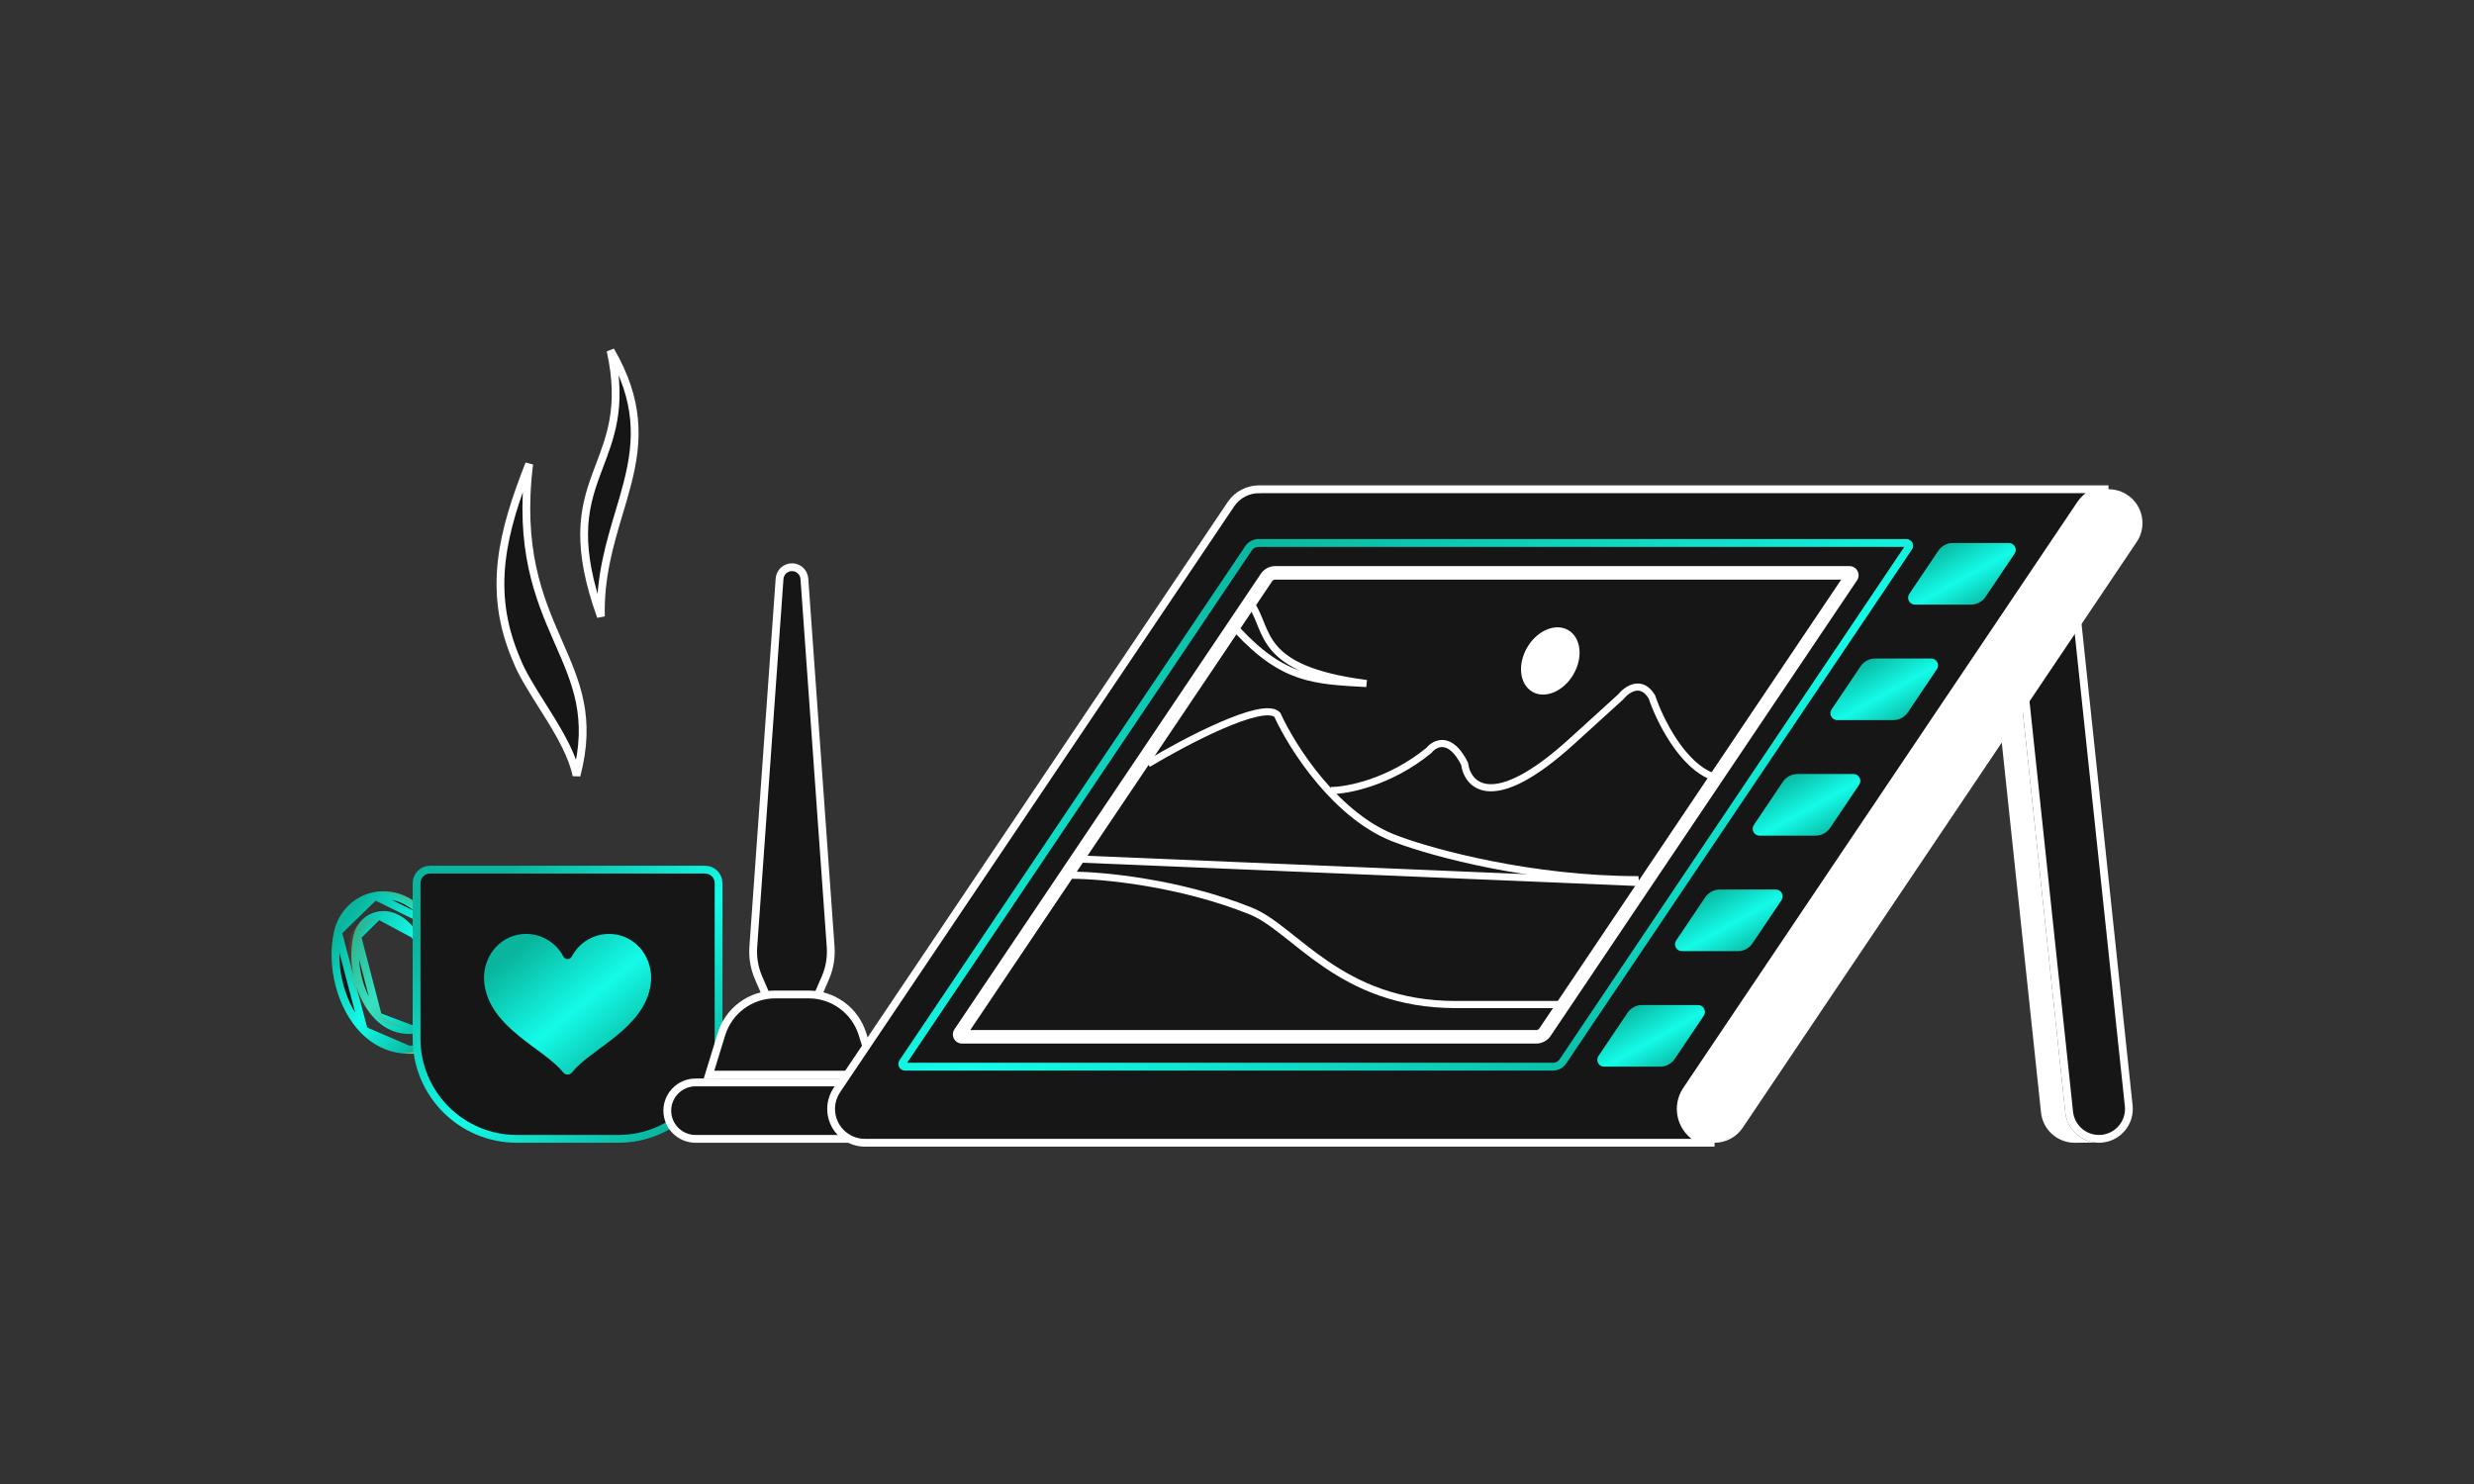 <svg width="250" height="150" viewBox="0 0 250 150" fill="none" xmlns="http://www.w3.org/2000/svg">
<rect x="0" y="0" width="250" height="150" fill="#333333" stroke="none"/>
<path d="M38.197 102.735L38.197 102.735C39.366 103.918 40.798 104.35 42.409 104C42.951 103.883 43.483 104.226 43.6 104.766L38.197 102.735ZM38.197 102.735C37.265 101.792 36.587 100.454 36.217 99.026C35.847 97.596 35.778 96.044 36.098 94.657L36.098 94.657M38.197 102.735L36.098 94.657M36.098 94.657C36.351 93.557 37.171 92.729 38.252 92.529L38.252 92.529M36.098 94.657L38.252 92.529M38.252 92.529C39.586 92.284 40.867 93.044 41.791 94.417L41.791 94.417M38.252 92.529L41.791 94.417M41.791 94.417C42.099 94.876 42.722 94.998 43.18 94.69L43.181 94.689M41.791 94.417L43.181 94.689M43.181 94.689C43.64 94.381 43.761 93.759 43.453 93.301L43.453 93.301M43.181 94.689L43.453 93.301M43.453 93.301C42.018 91.167 39.932 90.182 37.888 90.561L37.888 90.561M43.453 93.301L37.888 90.561M37.888 90.561C36.052 90.9 34.579 92.328 34.146 94.208M37.888 90.561L34.146 94.208M42.834 105.957C42.334 106.065 41.842 106.118 41.361 106.118L42.834 105.957ZM42.834 105.957C43.375 105.839 43.718 105.306 43.6 104.766L42.834 105.957ZM34.146 94.208C33.358 97.629 34.477 101.819 36.773 104.142M34.146 94.208L36.773 104.142M36.773 104.142C38.061 105.446 39.651 106.118 41.36 106.118L36.773 104.142Z" fill="#161616" stroke="url(#paint0_linear_938_1912)" stroke-width="0.788"/>
<g style="mix-blend-mode:multiply" opacity="0.67">
<g style="mix-blend-mode:multiply" opacity="0.25">
<path d="M38.478 102.459C39.169 103.158 39.952 103.565 40.815 103.684C39.515 103.848 38.365 103.44 37.396 102.459C35.652 100.694 34.794 97.378 35.4 94.746C35.621 93.787 36.326 93.087 37.242 92.917C37.567 92.858 37.893 92.87 38.215 92.946C37.354 93.149 36.694 93.826 36.482 94.746" fill="#D46301"/>
</g>
<g style="mix-blend-mode:multiply" opacity="0.25">
<path d="M43.4 95.017C42.995 95.289 42.5 95.319 42.081 95.144C42.162 95.109 42.242 95.068 42.318 95.017C42.958 94.587 43.128 93.72 42.698 93.081C41.526 91.339 39.911 90.298 38.197 90.119C40.3 89.889 42.364 90.975 43.78 93.081C44.21 93.721 44.04 94.587 43.4 95.017Z" fill="#D46301"/>
</g>
<path d="M41.836 106.342C42.589 106.178 43.067 105.436 42.903 104.682C42.797 104.192 42.443 103.822 42.002 103.666C42.11 103.651 42.216 103.639 42.326 103.615C43.079 103.452 43.822 103.929 43.986 104.682C44.15 105.435 43.671 106.178 42.918 106.342C42.392 106.456 41.871 106.512 41.361 106.512C41.187 106.512 41.016 106.5 40.845 106.487C41.173 106.46 41.503 106.414 41.836 106.341L41.836 106.342Z" fill="#FFC612"/>
</g>
<path d="M71.249 87.902H43.459C42.705 87.902 42.094 88.512 42.094 89.265V104.979C42.094 110.576 46.633 115.114 52.233 115.114H62.474C68.074 115.114 72.613 110.576 72.613 104.979V89.265C72.613 88.512 72.003 87.902 71.249 87.902Z" fill="#161616" stroke="url(#paint1_linear_938_1912)" stroke-width="0.788"/>
<path d="M52.833 94.409C54.612 94.278 56.177 95.239 56.933 96.691C57.107 97.025 57.599 97.025 57.774 96.691C58.53 95.239 60.095 94.277 61.875 94.409C64.366 94.594 66.074 96.942 65.765 99.42C65.2 103.955 59.675 105.999 57.813 108.391C57.578 108.693 57.133 108.693 56.897 108.391C55.035 105.999 49.508 103.955 48.943 99.42C48.634 96.942 50.342 94.593 52.834 94.409H52.833Z" fill="url(#paint2_linear_938_1912)"/>
<path d="M56.295 64.595C54.433 60.337 52.427 55.437 53.475 46.896C50.79 53.747 49.208 59.654 52.163 66.603L52.166 66.61L52.169 66.618C52.689 67.989 53.673 69.55 54.725 71.22C54.984 71.63 55.246 72.047 55.508 72.47C56.705 74.407 57.862 76.455 58.256 78.38C59.027 75.448 59.016 73.111 58.599 71.005C58.181 68.899 57.355 67.013 56.455 64.962C56.402 64.84 56.349 64.718 56.295 64.595Z" fill="#161616" stroke="white" stroke-width="0.788"/>
<path d="M64.065 42.317C63.858 40.225 63.171 37.975 61.696 35.434C62.346 38.346 62.321 40.591 61.973 42.526C61.671 44.197 61.127 45.635 60.596 47.037C60.47 47.368 60.345 47.697 60.225 48.027C59.591 49.76 59.052 51.553 59.027 53.873C59.004 56.065 59.439 58.751 60.721 62.315C60.621 58.311 61.625 54.948 62.564 51.804C62.869 50.782 63.167 49.783 63.418 48.793C63.956 46.673 64.289 44.575 64.065 42.317Z" fill="#161616" stroke="white" stroke-width="0.788"/>
<path d="M78.409 102.888L78.432 102.941C78.642 103.37 79.079 103.645 79.561 103.645H80.498C80.999 103.645 81.452 103.348 81.651 102.888L82.012 103.045L81.651 102.888L83.405 98.841L83.406 98.841C83.832 97.856 84.015 96.784 83.939 95.714L81.284 58.499C81.284 58.499 81.284 58.499 81.284 58.499C81.237 57.842 80.69 57.332 80.031 57.332C79.371 57.332 78.824 57.842 78.777 58.499L76.122 95.714C76.046 96.784 76.229 97.856 76.655 98.841L76.656 98.841L78.409 102.888Z" fill="#161616" stroke="white" stroke-width="0.788"/>
<path d="M89.778 109.41H70.285C68.709 109.41 67.431 110.687 67.431 112.262C67.431 113.836 68.709 115.113 70.285 115.113H89.778C91.354 115.113 92.631 113.836 92.631 112.262C92.631 110.687 91.354 109.41 89.778 109.41Z" fill="#161616" stroke="white" stroke-width="0.788"/>
<g style="mix-blend-mode:multiply" opacity="0.25">
<path d="M89.206 112.261C89.206 110.469 87.752 109.015 85.959 109.015H89.778C91.571 109.015 93.025 110.468 93.025 112.261C93.025 114.054 91.571 115.507 89.778 115.507H85.959C87.752 115.507 89.206 114.054 89.206 112.261Z" fill="#5D493B"/>
</g>
<path d="M72.903 104.537L72.817 104.815H72.817L71.645 108.621H88.416L87.159 104.537L87.159 104.537C86.424 102.148 84.216 100.518 81.715 100.518H78.346C75.846 100.518 73.638 102.148 72.903 104.537Z" fill="#161616" stroke="white" stroke-width="0.788"/>
<path d="M212.419 115.096L212.42 115.096C214.082 114.92 215.286 113.43 215.11 111.769L215.11 111.769L209.818 61.876L209.818 61.876C209.642 60.214 208.153 59.009 206.49 59.187L206.49 59.187C204.828 59.363 203.623 60.852 203.8 62.514L203.8 62.514L209.091 112.407L209.091 112.407C209.256 113.959 210.568 115.113 212.096 115.113C212.203 115.113 212.311 115.108 212.419 115.096Z" fill="#161616" stroke="white" stroke-width="0.788"/>
<path d="M203.995 58.795C204.555 58.736 205.095 58.817 205.586 59.006C204.173 59.547 203.242 60.981 203.409 62.555L208.7 112.448C208.875 114.089 210.183 115.335 211.765 115.49L209.643 115.507C207.916 115.507 206.432 114.203 206.246 112.448L200.955 62.555C200.755 60.678 202.117 58.994 203.995 58.795V58.795Z" fill="white"/>
<path d="M173.256 115.507C174.357 115.507 175.438 114.977 176.098 113.995L215.917 54.779C216.971 53.212 216.554 51.088 214.987 50.034C213.42 48.98 211.294 49.397 210.24 50.964L170.421 110.181C169.367 111.748 169.784 113.872 171.352 114.925C171.937 115.319 172.6 115.507 173.257 115.507H173.256Z" fill="white"/>
<path d="M213.08 49.453H213.102V49.454C213.094 49.454 213.087 49.453 213.08 49.453Z" fill="#3A3A4F"/>
<path d="M84.567 110.181L124.386 50.964C125.058 49.966 126.163 49.437 127.283 49.455L127.284 49.453H213.067C211.972 49.457 210.898 49.987 210.24 50.964L170.421 110.181C169.367 111.748 169.784 113.872 171.352 114.925C171.937 115.319 172.6 115.507 173.257 115.507H87.403C86.747 115.507 86.083 115.319 85.498 114.925C83.93 113.872 83.513 111.748 84.567 110.181Z" fill="#161616" stroke="white" stroke-width="0.788"/>
<path d="M208.925 49.453H208.947V49.454C208.939 49.454 208.931 49.453 208.925 49.453Z" fill="#3A3A4F"/>
<path d="M91.219 107.39L126.164 55.422C126.39 55.086 126.769 54.884 127.174 54.884H192.656C192.875 54.884 193.005 55.129 192.883 55.31L157.937 107.278C157.711 107.614 157.332 107.816 156.927 107.816H91.446C91.227 107.816 91.097 107.572 91.219 107.39H91.219Z" fill="#161616" stroke="url(#paint3_linear_938_1912)" stroke-width="0.788"/>
<path d="M97.216 105.482H155.231C155.819 105.482 156.366 105.191 156.694 104.703L187.654 58.661C187.846 58.376 187.864 58.011 187.703 57.709C187.541 57.406 187.229 57.218 186.885 57.218H128.871C128.283 57.218 127.736 57.51 127.408 57.998L96.447 104.04C96.256 104.324 96.237 104.689 96.399 104.991C96.56 105.294 96.873 105.482 97.216 105.482ZM97.585 104.8C97.585 104.8 97.584 104.801 97.583 104.802L97.585 104.8ZM186.056 58.586L155.559 103.94C155.485 104.049 155.363 104.115 155.231 104.115H98.046L128.544 58.761C128.617 58.651 128.739 58.586 128.871 58.586H186.056Z" fill="white"/>
<path d="M192.932 60.031L195.867 55.666C196.195 55.177 196.746 54.884 197.334 54.884H202.998C203.554 54.884 203.884 55.504 203.574 55.966L200.639 60.331C200.311 60.819 199.76 61.112 199.172 61.112H193.508C192.952 61.112 192.622 60.492 192.932 60.031V60.031Z" fill="url(#paint4_linear_938_1912)"/>
<path d="M185.081 71.706L188.016 67.341C188.344 66.853 188.895 66.56 189.483 66.56H195.147C195.703 66.56 196.033 67.18 195.723 67.641L192.788 72.006C192.46 72.495 191.909 72.787 191.32 72.787H185.657C185.101 72.787 184.771 72.168 185.081 71.706Z" fill="url(#paint5_linear_938_1912)"/>
<path d="M177.229 83.383L180.164 79.018C180.493 78.529 181.043 78.236 181.632 78.236H187.295C187.851 78.236 188.181 78.856 187.871 79.317L184.936 83.682C184.607 84.171 184.057 84.464 183.468 84.464H177.805C177.249 84.464 176.919 83.844 177.229 83.383H177.229Z" fill="url(#paint6_linear_938_1912)"/>
<path d="M169.378 95.059L172.313 90.694C172.642 90.205 173.192 89.912 173.781 89.912H179.444C180 89.912 180.33 90.532 180.02 90.993L177.085 95.358C176.757 95.847 176.206 96.14 175.618 96.14H169.954C169.399 96.14 169.068 95.52 169.378 95.059Z" fill="url(#paint7_linear_938_1912)"/>
<path d="M161.526 106.735L164.462 102.37C164.79 101.881 165.34 101.588 165.929 101.588H171.593C172.148 101.588 172.479 102.208 172.169 102.669L169.234 107.034C168.905 107.523 168.355 107.816 167.766 107.816H162.103C161.547 107.816 161.217 107.196 161.526 106.735Z" fill="url(#paint8_linear_938_1912)"/>
<path d="M146.075 86.461C146.075 86.461 146.1 86.451 146.142 86.442C146.137 86.444 146.132 86.446 146.128 86.448C146.11 86.453 146.093 86.456 146.075 86.462V86.461Z" fill="#5D493B"/>
<path d="M145.737 86.526C145.758 86.522 145.775 86.519 145.789 86.518C145.775 86.521 145.761 86.523 145.748 86.526C145.745 86.526 145.741 86.526 145.737 86.526Z" fill="#5D493B"/>
<path d="M150.015 71.067C150.002 71.071 149.988 71.074 149.973 71.078C149.977 71.076 149.98 71.075 149.984 71.073C149.994 71.071 150.004 71.069 150.015 71.067Z" fill="#5D493B"/>
<path d="M109.235 86.835L165.583 89.2" stroke="white" stroke-width="0.721"/>
<path d="M108.341 88.468C111.346 88.468 119.157 89.189 126.368 92.073C130.874 93.876 135.381 101.537 147.098 101.537H158.365" stroke="white" stroke-width="0.721"/>
<path d="M116.002 77.202C119.758 74.948 127.629 70.802 129.072 72.245C130.574 75.549 135.11 82.7 141.239 84.863C144.845 86.215 154.759 88.919 165.575 88.919" stroke="white" stroke-width="0.721"/>
<path d="M134.479 79.906C136.132 79.906 140.428 79.094 144.394 75.85C144.995 75.099 146.557 74.317 147.999 77.202C148.3 79.455 150.883 82.159 158.815 74.948L163.772 70.442C164.373 69.691 165.845 68.639 166.927 70.442C167.678 72.695 169.991 77.472 173.236 78.554" stroke="white" stroke-width="0.721"/>
<path d="M126.368 60.978C128.32 63.682 126.908 67.648 138.085 69.09C132.827 68.789 129.702 68.729 125.016 63.682" stroke="white" stroke-width="0.721"/>
<ellipse cx="156.659" cy="66.807" rx="2.704" ry="3.605" transform="rotate(30.293 156.659 66.807)" fill="white"/>
<defs>
<linearGradient id="paint0_linear_938_1912" x1="34.395" y1="93.739" x2="45.301" y2="100.981" gradientUnits="userSpaceOnUse">
<stop stop-color="#09B59D"/>
<stop offset="0.527" stop-color="#14FBE8"/>
<stop offset="1" stop-color="#09B59D"/>
</linearGradient>
<linearGradient id="paint1_linear_938_1912" x1="44.359" y1="93.733" x2="64.31" y2="116.871" gradientUnits="userSpaceOnUse">
<stop stop-color="#09B59D"/>
<stop offset="0.527" stop-color="#14FBE8"/>
<stop offset="1" stop-color="#09B59D"/>
</linearGradient>
<linearGradient id="paint2_linear_938_1912" x1="50.342" y1="97.559" x2="60.367" y2="109.912" gradientUnits="userSpaceOnUse">
<stop stop-color="#09B59D"/>
<stop offset="0.527" stop-color="#14FBE8"/>
<stop offset="1" stop-color="#09B59D"/>
</linearGradient>
<linearGradient id="paint3_linear_938_1912" x1="99.815" y1="66.653" x2="130.374" y2="127.589" gradientUnits="userSpaceOnUse">
<stop stop-color="#09B59D"/>
<stop offset="0.527" stop-color="#14FBE8"/>
<stop offset="1" stop-color="#09B59D"/>
</linearGradient>
<linearGradient id="paint4_linear_938_1912" x1="193.737" y1="56.269" x2="197.532" y2="63.147" gradientUnits="userSpaceOnUse">
<stop stop-color="#09B59D"/>
<stop offset="0.527" stop-color="#14FBE8"/>
<stop offset="1" stop-color="#09B59D"/>
</linearGradient>
<linearGradient id="paint5_linear_938_1912" x1="185.886" y1="67.944" x2="189.681" y2="74.823" gradientUnits="userSpaceOnUse">
<stop stop-color="#09B59D"/>
<stop offset="0.527" stop-color="#14FBE8"/>
<stop offset="1" stop-color="#09B59D"/>
</linearGradient>
<linearGradient id="paint6_linear_938_1912" x1="178.034" y1="79.621" x2="181.829" y2="86.499" gradientUnits="userSpaceOnUse">
<stop stop-color="#09B59D"/>
<stop offset="0.527" stop-color="#14FBE8"/>
<stop offset="1" stop-color="#09B59D"/>
</linearGradient>
<linearGradient id="paint7_linear_938_1912" x1="170.183" y1="91.297" x2="173.979" y2="98.175" gradientUnits="userSpaceOnUse">
<stop stop-color="#09B59D"/>
<stop offset="0.527" stop-color="#14FBE8"/>
<stop offset="1" stop-color="#09B59D"/>
</linearGradient>
<linearGradient id="paint8_linear_938_1912" x1="162.331" y1="102.973" x2="166.127" y2="109.851" gradientUnits="userSpaceOnUse">
<stop stop-color="#09B59D"/>
<stop offset="0.527" stop-color="#14FBE8"/>
<stop offset="1" stop-color="#09B59D"/>
</linearGradient>
</defs>
</svg>
